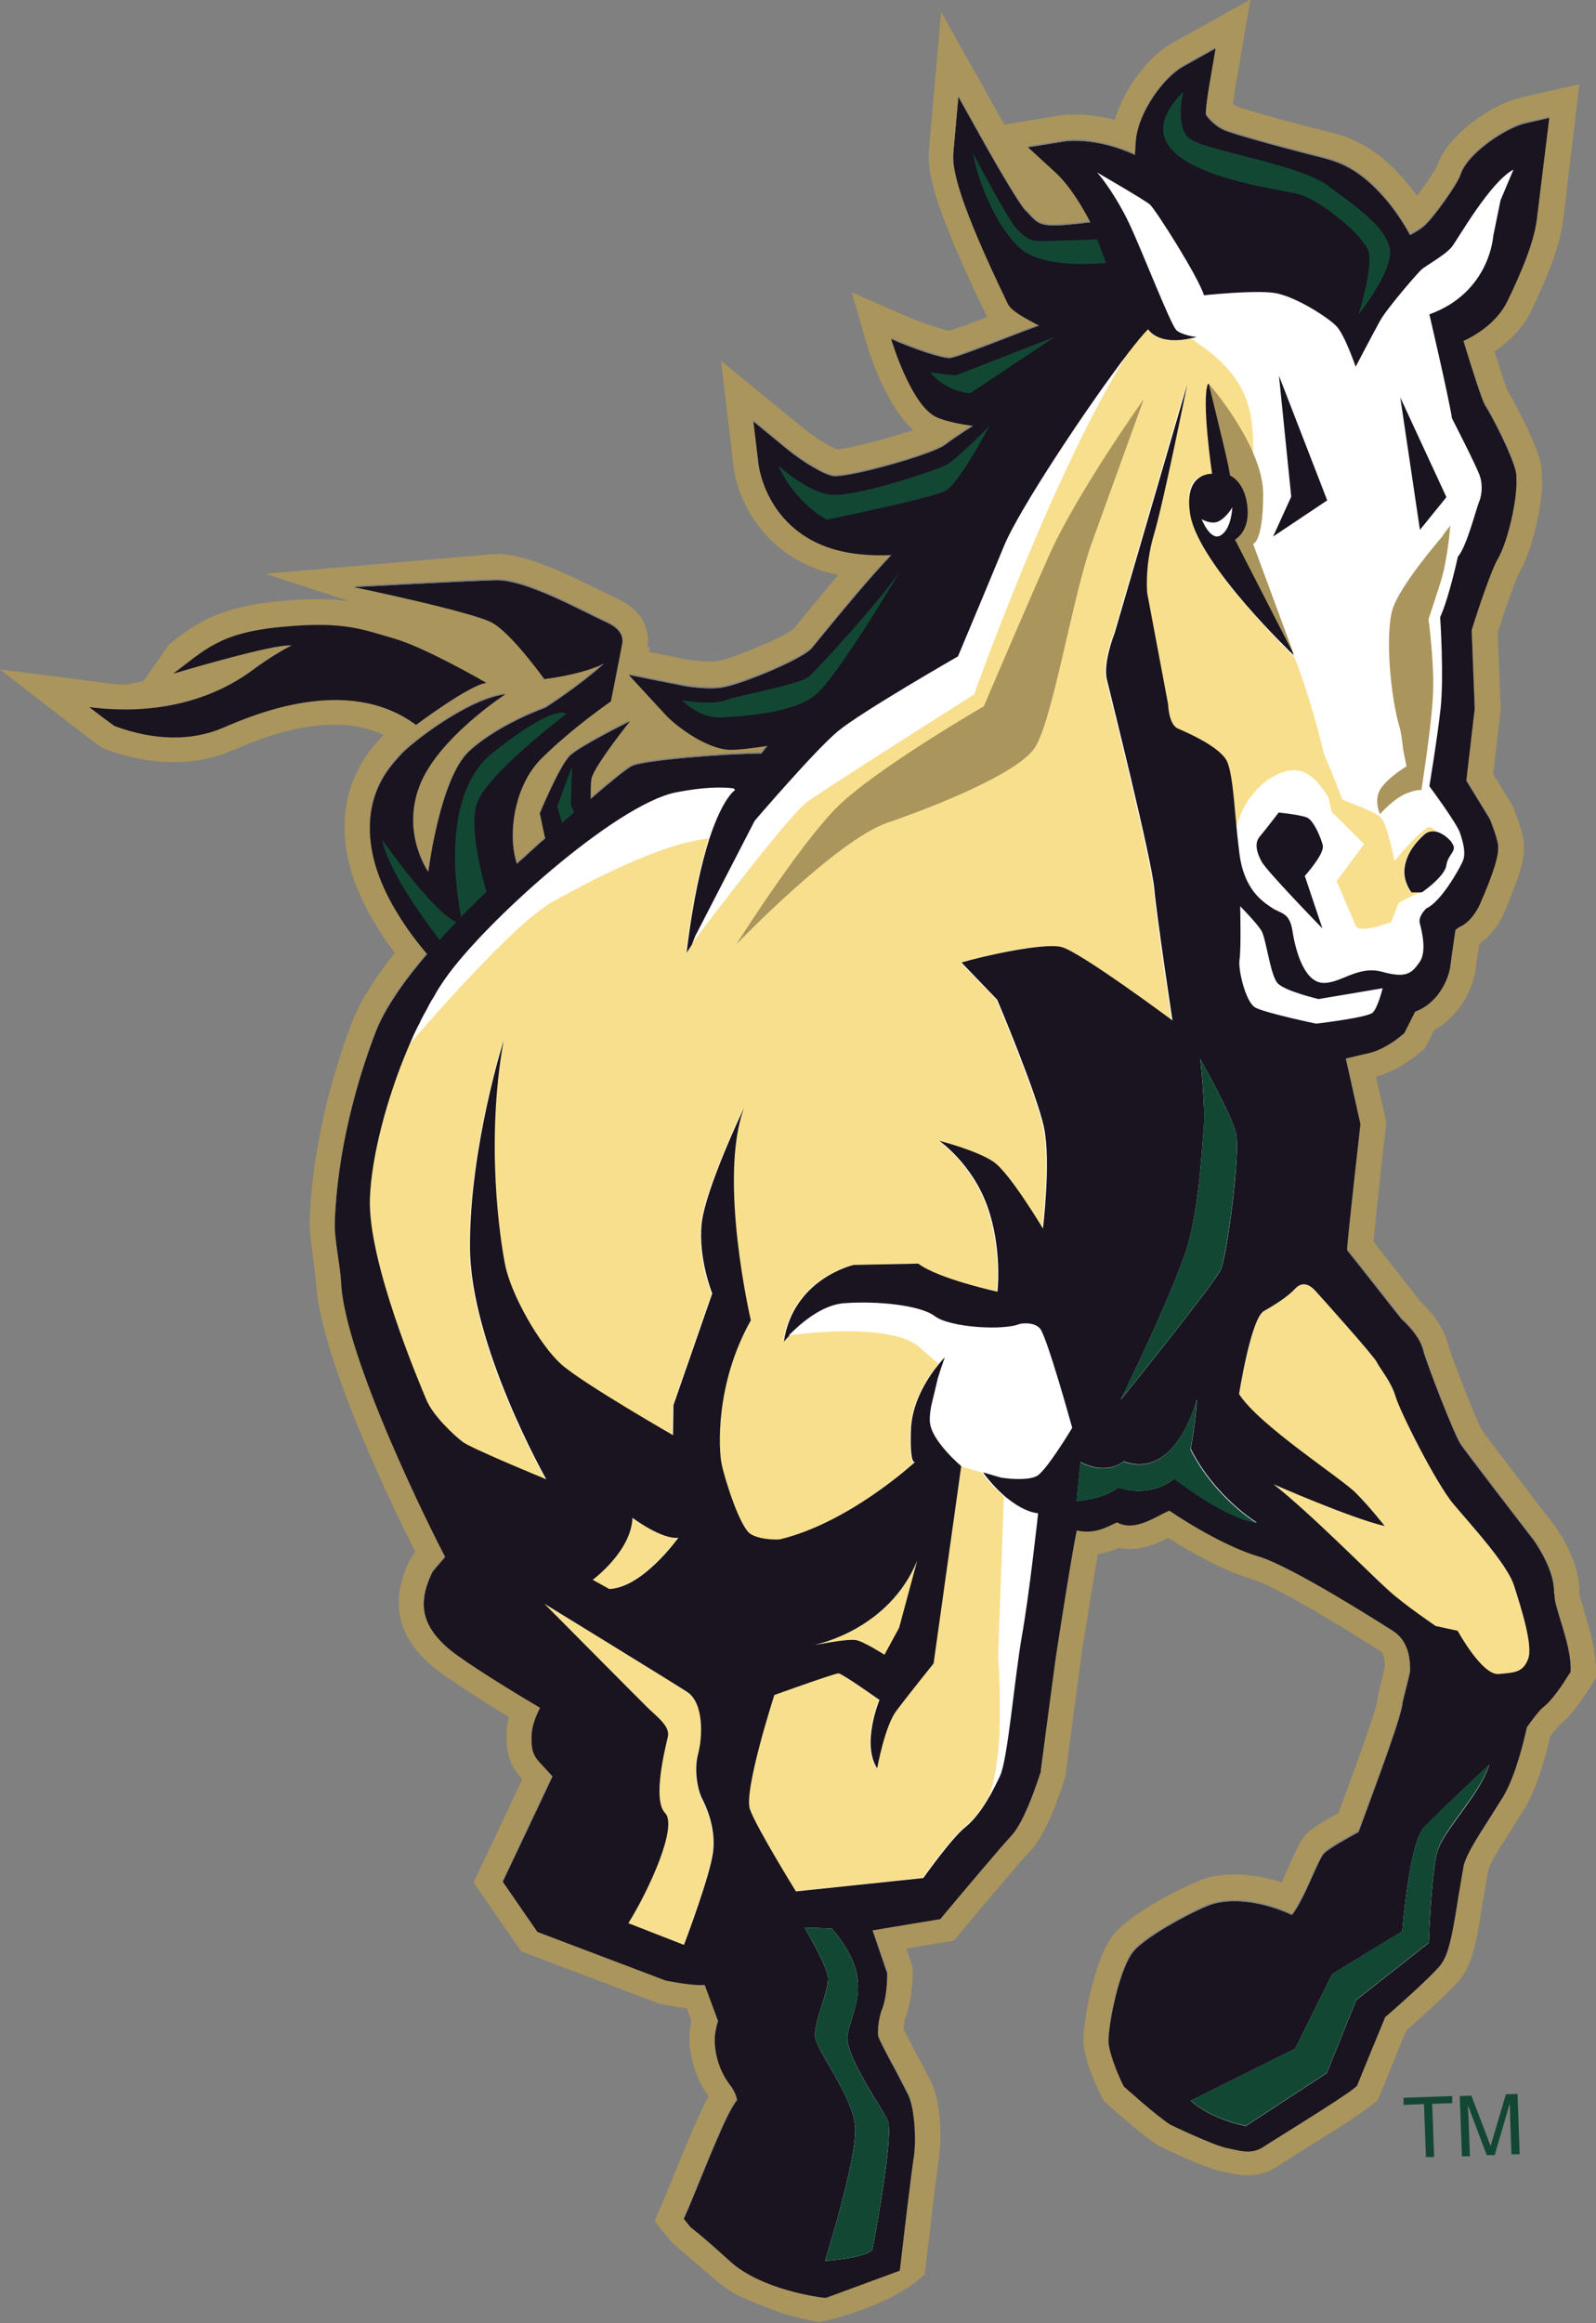 <svg width="22" height="32" viewBox="0 0 22 32" fill="none" xmlns="http://www.w3.org/2000/svg">
<rect x="0" y="0" width="22" height="32" fill="#808080" stroke="none"/>
<path d="M19.344 28.895L20.018 28.871V28.969L19.742 28.978L19.769 29.711H19.656L19.629 28.981L19.347 28.993V28.895H19.344Z" fill="#124734"/>
<path d="M20.835 29.676L20.817 29.184C20.817 29.157 20.817 29.053 20.811 28.975L20.603 29.685H20.494L20.235 28.999C20.235 29.077 20.244 29.181 20.244 29.208L20.262 29.7H20.152L20.122 28.871L20.282 28.865L20.547 29.559L20.758 28.847L20.918 28.841L20.948 29.673H20.838L20.835 29.676Z" fill="#124734"/>
<path d="M21.421 21.943C21.432 21.645 21.195 21.294 21.147 21.225C20.892 20.894 20.232 20.033 20.137 19.899C20.048 19.771 19.658 18.764 19.62 18.606C19.572 18.412 19.397 18.242 19.323 18.174C19.305 18.156 18.669 17.342 18.568 17.22C18.574 17.056 18.752 15.483 18.752 15.483C18.752 15.483 18.616 14.872 18.55 14.58C18.699 14.544 18.853 14.509 18.853 14.509C19.07 14.464 19.278 14.297 19.32 14.261L19.355 14.232C19.355 14.232 19.456 14.035 19.507 13.934C19.813 13.823 19.956 13.513 19.988 13.329C19.988 13.32 20.036 12.98 20.063 12.807C20.086 12.789 20.11 12.771 20.125 12.765C20.273 12.697 20.363 12.533 20.395 12.464C20.609 11.976 20.648 11.788 20.651 11.702C20.651 11.675 20.651 11.657 20.651 11.642C20.63 11.517 20.556 11.332 20.541 11.293L20.532 11.275C20.532 11.275 20.279 10.864 20.211 10.754C20.229 10.611 20.327 9.762 20.327 9.762C20.327 9.762 20.288 8.758 20.285 8.68C20.384 8.361 20.562 7.843 20.642 7.706C20.773 7.485 20.895 6.976 20.903 6.666C20.903 6.597 20.903 6.538 20.895 6.496C20.847 6.284 20.58 5.751 20.473 5.587C20.428 5.51 20.294 5.098 20.172 4.696C20.386 4.598 20.645 4.419 20.776 4.154C20.963 3.766 21.159 3.32 21.192 2.959L21.355 1.624L21.016 1.701C20.74 1.77 20.214 2.125 20.131 2.411C20.092 2.53 19.756 3.01 19.62 3.123C19.572 3.162 19.504 3.203 19.436 3.239C19.311 2.995 19.124 2.774 19.121 2.768C18.835 2.434 18.589 2.268 18.268 2.184C17.54 1.999 16.99 1.845 16.868 1.791C16.741 1.731 16.654 1.63 16.622 1.582C16.622 1.573 16.622 1.57 16.622 1.558C16.622 1.475 16.645 1.314 16.669 1.168L16.755 0.667L16.313 0.915C16.045 1.061 15.701 1.532 15.659 1.916C15.65 1.991 15.647 2.062 15.644 2.134C15.1 1.886 14.69 1.943 14.669 1.949L14.17 2.029L14.545 2.372C14.738 2.548 14.916 2.84 15.029 3.063C14.797 3.09 14.548 3.117 14.447 3.102C14.31 3.087 14.274 3.048 14.161 2.926L14.129 2.893C14.054 2.813 13.799 2.384 13.594 2.02L13.211 1.335L13.139 2.122C13.139 2.122 13.139 2.139 13.139 2.148C13.133 2.345 13.216 2.78 13.858 4.115L13.882 4.166C13.912 4.225 13.941 4.291 14.322 4.485C14.164 4.541 13.983 4.61 13.772 4.693C13.52 4.789 13.178 4.923 13.095 4.932C12.982 4.938 12.584 4.803 12.284 4.669C12.284 4.669 12.56 5.602 12.919 5.751C13.038 5.802 13.22 5.84 13.41 5.867C13.234 5.977 13.089 6.079 13.023 6.129C12.854 6.258 11.755 6.567 11.499 6.559C11.377 6.553 11.062 6.362 10.851 6.189L10.385 5.805L10.456 6.407C10.462 6.436 10.563 7.229 11.392 7.533C11.68 7.637 11.998 7.658 12.287 7.646C11.998 7.947 11.68 8.329 11.362 8.716L11.187 8.93C11.053 9.082 10.245 9.416 9.972 9.467C9.791 9.503 9.499 9.464 9.401 9.443L8.667 9.297L9.175 9.848C9.288 9.973 9.713 10.313 10.058 10.328C10.162 10.331 10.364 10.307 10.578 10.274C10.548 10.313 10.518 10.346 10.495 10.379C10.055 10.379 8.893 10.468 8.715 10.549C8.644 10.581 8.412 10.772 8.141 11.004C8.141 11.004 8.138 11.004 8.135 11.007C8.135 11.004 8.138 11.004 8.141 11.004C8.141 10.891 8.141 10.784 8.153 10.724C8.186 10.557 8.682 9.935 8.682 9.935C8.682 9.935 8.002 10.271 7.856 10.408C7.714 10.543 7.44 11.201 7.44 11.201L7.485 11.413L7.514 11.55C7.514 11.55 7.485 11.576 7.458 11.597C7.369 11.678 7.286 11.752 7.214 11.818C7.152 11.871 7.125 11.898 7.125 11.898C7.11 11.86 7.101 11.821 7.093 11.776C7.012 11.38 7.116 10.793 7.464 10.447C7.898 10.018 8.421 9.661 8.421 9.661C8.421 9.661 8.584 8.835 8.578 8.847C8.587 8.755 8.54 8.656 8.367 8.576C8.037 8.427 7.247 7.98 6.828 7.992C6.412 8.004 4.879 8.087 4.879 8.087C4.879 8.087 6.507 8.427 6.781 8.576C7.054 8.725 7.503 9.354 7.503 9.354C7.874 9.306 8.153 9.225 8.323 9.142C7.999 9.44 7.517 9.747 7.517 9.747C7.517 9.747 6.867 9.976 6.463 10.352C6.061 10.727 5.904 12.009 5.904 12.009C5.904 12.009 5.533 11.49 5.779 10.832C6.026 10.173 6.968 9.562 6.968 9.562C6.433 9.628 5.631 10.265 5.518 10.402C5.402 10.537 4.968 10.945 5.134 11.758C5.25 12.33 5.654 12.87 5.886 13.141C5.58 13.498 5.304 13.886 5.173 14.226C4.917 14.89 4.647 15.861 4.614 16.833C4.606 17.056 4.692 17.45 4.701 17.652C4.745 18.698 5.978 21.151 6.136 21.443C6.13 21.463 5.975 21.621 5.955 21.666C5.895 21.788 5.848 21.922 5.842 22.065C5.833 22.271 5.919 22.488 6.198 22.721C6.445 22.921 7.104 23.323 7.443 23.523C7.384 23.639 7.33 23.779 7.327 23.898C7.318 24.095 7.348 24.184 7.452 24.291L7.467 24.306C7.467 24.306 7.541 24.387 7.615 24.467C7.503 24.711 6.929 25.918 6.929 25.918L7.407 26.61L9.175 27.28C9.175 27.28 9.559 27.358 9.713 27.34C9.779 27.518 9.862 27.739 9.898 27.837C9.874 27.915 9.856 27.992 9.853 28.07C9.844 28.32 9.939 28.561 10.064 28.719C10.129 28.803 10.159 28.895 10.159 28.931C10.013 29.092 9.71 29.89 9.484 30.427L9.425 30.561L9.517 30.677C9.517 30.677 9.672 30.79 10.061 31.145C10.495 31.541 11.291 31.64 11.324 31.645L11.383 31.651L12.402 31.276L12.42 31.127C12.459 30.784 12.572 29.86 12.592 29.729C12.601 29.682 12.607 29.616 12.61 29.545C12.616 29.33 12.598 29.032 12.518 28.856L12.358 28.543C12.278 28.395 12.126 28.117 12.105 28.049C12.102 28.031 12.099 28.001 12.102 27.968C12.102 27.873 12.132 27.739 12.153 27.688C12.212 27.557 12.227 27.322 12.23 27.226V27.182C12.23 27.182 12.111 26.833 12.028 26.589C12.346 26.535 12.961 26.434 12.961 26.434L13.017 26.365C13.285 26.046 13.823 25.409 13.941 25.284C14.117 25.096 14.286 24.583 14.337 24.431L14.346 24.41V24.39C14.426 23.788 14.554 22.798 14.572 22.706C14.572 22.706 14.759 21.487 14.842 21.079C15.1 21.142 15.282 21.017 15.398 20.969C15.653 21.109 15.959 20.867 16.119 20.808C16.408 21.005 16.937 21.317 17.344 21.437C17.795 21.568 19.046 22.366 19.204 22.465C19.433 22.614 19.439 22.882 19.436 23.025C19.436 23.046 19.335 23.445 19.335 23.445C19.326 23.621 19.026 24.425 18.725 25.236C18.613 25.299 18.345 25.442 18.256 25.525C18.17 25.602 17.983 26.163 17.807 26.377C17.204 26.1 16.794 26.204 16.732 26.222C16.559 26.264 15.802 26.657 15.62 26.884C15.442 27.101 15.29 27.787 15.279 28.105C15.279 28.248 15.392 28.543 15.49 28.737C15.49 28.737 15.921 29.128 16.131 29.265C16.131 29.265 16.744 29.56 16.922 29.589L17.02 29.61C17.136 29.637 17.278 29.667 17.43 29.562C17.519 29.5 18.467 28.922 18.657 28.77L18.705 28.731C18.705 28.731 19.052 27.879 19.094 27.784C19.263 27.638 19.73 27.223 19.855 27.068C19.973 26.922 20.027 26.607 20.104 26.109L20.175 25.695C20.217 25.531 20.384 25.278 20.529 25.051L20.725 24.738C20.895 24.449 21.01 23.957 21.046 23.791C21.132 23.669 21.23 23.546 21.266 23.52C21.4 23.421 21.563 23.165 21.611 23.087L21.649 23.028V22.953C21.64 22.602 21.421 22.137 21.426 21.961L21.421 21.943Z" fill="white"/>
<path d="M21.994 22.924C21.985 22.679 21.905 22.414 21.84 22.203C21.813 22.113 21.777 21.988 21.771 21.946C21.771 21.946 21.771 21.949 21.771 21.952V21.94V21.943C21.783 21.562 21.54 21.172 21.436 21.023L21.43 21.014L21.424 21.008C20.865 20.281 20.497 19.795 20.428 19.7C20.348 19.562 19.997 18.666 19.959 18.514C19.899 18.269 19.73 18.07 19.587 17.936C19.57 17.918 19.462 17.775 19.462 17.775C19.462 17.775 19.061 17.271 18.934 17.101C18.957 16.824 19.032 16.139 19.103 15.516L19.109 15.456C19.109 15.456 19.029 15.096 18.966 14.828C19.225 14.765 19.454 14.595 19.543 14.524L19.638 14.443C19.638 14.443 19.724 14.276 19.768 14.19C20.104 14.005 20.286 13.653 20.336 13.385C20.336 13.376 20.369 13.159 20.392 13.001C20.565 12.882 20.672 12.709 20.719 12.602C20.969 12.033 21.005 11.83 21.008 11.705L21.002 11.574C20.975 11.422 20.904 11.231 20.871 11.153L20.853 11.106C20.853 11.106 20.663 10.796 20.583 10.662C20.604 10.477 20.687 9.765 20.687 9.765C20.687 9.765 20.648 8.829 20.645 8.716C20.779 8.293 20.907 7.941 20.951 7.87C21.117 7.584 21.248 7.006 21.26 6.663L21.245 6.407C21.189 6.138 20.907 5.587 20.791 5.399C20.767 5.355 20.699 5.158 20.601 4.839C20.782 4.717 20.981 4.544 21.103 4.288C21.302 3.874 21.513 3.394 21.554 2.977C21.554 2.983 21.712 1.651 21.712 1.651L21.771 1.159L20.951 1.347C20.58 1.433 19.935 1.859 19.807 2.298C19.81 2.292 19.816 2.277 19.816 2.277C19.786 2.345 19.644 2.551 19.534 2.697C19.457 2.593 19.4 2.524 19.4 2.524C19.07 2.137 18.761 1.928 18.366 1.83C17.513 1.615 17.097 1.49 17.026 1.454C17.014 1.454 17.005 1.442 16.996 1.436C17.005 1.371 17.014 1.293 17.026 1.216L17.237 -0.006L16.601 0.346L16.158 0.593C15.849 0.763 15.499 1.201 15.368 1.651C14.961 1.547 14.67 1.582 14.628 1.588C14.628 1.588 13.98 1.693 13.844 1.716C13.734 1.523 12.973 0.164 12.973 0.164L12.804 2.074L12.801 2.122C12.792 2.381 12.872 2.837 13.552 4.252L13.576 4.3C13.585 4.324 13.603 4.342 13.615 4.363C13.457 4.425 13.184 4.529 13.08 4.556C12.985 4.538 12.706 4.449 12.429 4.327L11.74 4.026L11.951 4.747C12.016 4.964 12.233 5.605 12.59 5.921C12.251 6.037 11.698 6.183 11.535 6.189C11.461 6.165 11.256 6.046 11.077 5.9L9.939 4.97L10.112 6.43C10.156 6.815 10.45 7.542 11.273 7.843C11.363 7.876 11.458 7.897 11.556 7.917C11.389 8.114 11.232 8.308 11.092 8.475C11.092 8.475 10.964 8.63 10.932 8.668C10.804 8.773 10.132 9.059 9.907 9.103C9.806 9.124 9.583 9.103 9.467 9.083C9.467 9.083 9.161 9.023 8.944 8.981C8.944 8.972 8.962 8.919 8.962 8.919L8.923 8.91C8.932 8.847 8.935 8.79 8.923 8.728C8.899 8.582 8.81 8.385 8.513 8.248L8.29 8.141C7.737 7.867 7.212 7.619 6.819 7.631L3.658 7.903L4.817 8.281C4.579 8.248 4.282 8.239 3.851 8.281C2.995 8.361 2.686 8.6 2.327 8.877C2.327 8.877 1.973 9.398 1.973 9.383C1.676 9.449 1.7 9.44 1.272 9.383L-0.003 9.22L1.016 10.006C1.388 10.295 1.405 10.301 1.462 10.322C2.071 10.549 2.686 10.557 3.191 10.34L3.209 10.334C3.589 10.17 4.537 9.771 5.289 10.123C5.274 10.134 5.262 10.149 5.253 10.158L5.23 10.185C5.105 10.325 4.772 10.692 4.751 11.32C4.745 11.469 4.757 11.633 4.793 11.809C4.897 12.322 5.197 12.798 5.441 13.126C5.158 13.484 4.956 13.806 4.852 14.083C4.65 14.607 4.309 15.659 4.27 16.803C4.264 16.964 4.294 17.164 4.32 17.36L4.356 17.652C4.401 18.666 5.393 20.719 5.726 21.377C5.69 21.422 5.663 21.458 5.643 21.499C5.583 21.625 5.506 21.812 5.497 22.033C5.482 22.381 5.649 22.7 5.984 22.971C6.198 23.141 6.656 23.43 7.018 23.654C6.998 23.728 6.983 23.8 6.983 23.865C6.974 24.104 7.007 24.306 7.2 24.506C7.054 24.819 6.528 25.93 6.528 25.93L7.185 26.878L9.081 27.596L9.107 27.602C9.185 27.617 9.324 27.647 9.467 27.659C9.499 27.745 9.511 27.775 9.532 27.834C9.517 27.9 9.505 27.968 9.505 28.031C9.494 28.323 9.595 28.636 9.767 28.874C9.663 29.065 9.532 29.366 9.342 29.831L9.164 30.263L9.024 30.594L9.25 30.874L9.342 30.957L9.835 31.38C9.933 31.47 10.046 31.547 10.162 31.613C10.162 31.613 10.64 31.824 10.86 31.887C11.08 31.949 11.3 31.985 11.3 31.985C11.3 31.985 12.272 31.786 12.747 31.324L12.768 31.142C12.839 30.543 12.922 29.858 12.94 29.753L12.961 29.527C12.967 29.366 12.967 28.964 12.839 28.684L12.833 28.672L12.667 28.353C12.617 28.261 12.492 28.028 12.453 27.942C12.459 27.888 12.471 27.814 12.477 27.793V27.802C12.548 27.632 12.575 27.384 12.581 27.212V27.101C12.581 27.101 12.524 26.928 12.495 26.839C12.753 26.794 13.148 26.732 13.148 26.732L13.288 26.562C13.597 26.192 14.093 25.605 14.2 25.498C14.414 25.272 14.586 24.78 14.673 24.509L14.688 24.461L14.693 24.411C14.789 23.675 14.901 22.834 14.916 22.748V22.733C14.916 22.733 15.044 21.916 15.133 21.407C15.249 21.392 15.347 21.353 15.421 21.32C15.686 21.377 15.935 21.27 16.102 21.183C16.441 21.398 16.886 21.642 17.252 21.75C17.495 21.818 18.167 22.194 19.008 22.73L19.023 22.739C19.055 22.76 19.091 22.81 19.088 22.968C19.079 23.007 18.99 23.374 18.99 23.374V23.415V23.406C18.969 23.567 18.675 24.366 18.449 24.974C18.262 25.075 18.113 25.165 18.021 25.248C17.935 25.328 17.885 25.445 17.781 25.674C17.748 25.748 17.706 25.841 17.668 25.927C17.195 25.775 16.842 25.814 16.652 25.862C16.447 25.912 15.609 26.33 15.353 26.642C15.101 26.955 14.946 27.739 14.934 28.076C14.925 28.332 15.104 28.719 15.181 28.874L15.21 28.931L15.258 28.976C15.303 29.017 15.713 29.387 15.941 29.536L15.959 29.551L15.98 29.56C16.179 29.655 16.66 29.881 16.866 29.914C16.854 29.914 16.952 29.932 16.952 29.932C17.088 29.959 17.353 30.018 17.629 29.825L17.876 29.67C18.322 29.39 18.735 29.134 18.874 29.02L18.993 28.925C18.993 28.925 19.329 28.097 19.385 27.968C19.632 27.751 19.997 27.42 20.125 27.265C20.303 27.045 20.366 26.693 20.449 26.139C20.449 26.145 20.503 25.835 20.517 25.752C20.547 25.644 20.719 25.379 20.823 25.218C20.823 25.212 21.023 24.899 21.023 24.899C21.198 24.598 21.317 24.154 21.37 23.913C21.43 23.835 21.48 23.776 21.495 23.764C21.649 23.639 21.807 23.418 21.911 23.251L22.006 23.099V22.921L21.994 22.924ZM20.283 13.078H20.277C20.277 13.078 20.28 13.075 20.283 13.075V13.078ZM20.782 5.408C20.782 5.408 20.773 5.394 20.773 5.391L20.782 5.408ZM3.058 10.027C2.633 10.206 2.116 10.197 1.584 10C1.563 9.994 1.23 9.738 1.23 9.738C2.448 9.893 3.188 9.443 3.474 9.232C3.759 9.017 4.014 8.889 4.014 8.889C3.792 8.853 2.386 9.276 2.386 9.276C2.817 8.957 3.022 8.713 3.887 8.633C4.754 8.552 4.998 8.671 5.441 8.796C5.88 8.928 6.697 9.401 6.697 9.401C6.475 9.422 5.729 9.979 5.729 9.979C4.781 9.276 3.48 9.842 3.055 10.024L3.058 10.027ZM21.608 23.07C21.56 23.147 21.397 23.4 21.263 23.502C21.227 23.529 21.129 23.651 21.043 23.773C21.008 23.94 20.889 24.431 20.722 24.721L20.526 25.033C20.381 25.26 20.214 25.513 20.173 25.677L20.101 26.091C20.027 26.589 19.971 26.905 19.852 27.051C19.727 27.206 19.26 27.617 19.091 27.766C19.052 27.861 18.702 28.713 18.702 28.713L18.654 28.752C18.464 28.907 17.516 29.482 17.427 29.545C17.276 29.649 17.133 29.619 17.017 29.592L16.919 29.572C16.744 29.542 16.129 29.247 16.129 29.247C15.918 29.11 15.487 28.719 15.487 28.719C15.392 28.526 15.273 28.234 15.276 28.088C15.288 27.772 15.439 27.086 15.617 26.866C15.799 26.64 16.556 26.249 16.729 26.204C16.794 26.186 17.204 26.082 17.805 26.359C17.98 26.145 18.167 25.588 18.253 25.507C18.342 25.424 18.607 25.284 18.723 25.218C19.023 24.408 19.323 23.603 19.332 23.427C19.332 23.427 19.43 23.028 19.433 23.007C19.436 22.864 19.433 22.593 19.201 22.447C19.044 22.346 17.793 21.55 17.341 21.419C16.934 21.303 16.402 20.987 16.117 20.79C15.956 20.853 15.65 21.091 15.395 20.951C15.282 20.999 15.098 21.124 14.839 21.061C14.756 21.466 14.569 22.688 14.569 22.688C14.551 22.781 14.423 23.767 14.346 24.372V24.393L14.337 24.413C14.289 24.569 14.12 25.078 13.942 25.266C13.826 25.388 13.285 26.026 13.018 26.347L12.961 26.416C12.961 26.416 12.346 26.517 12.028 26.571C12.111 26.815 12.233 27.164 12.233 27.164V27.209C12.227 27.304 12.215 27.539 12.153 27.671C12.132 27.721 12.105 27.855 12.102 27.951C12.102 27.983 12.102 28.013 12.105 28.031C12.126 28.1 12.275 28.377 12.358 28.526L12.518 28.838C12.599 29.011 12.619 29.309 12.611 29.527C12.611 29.598 12.602 29.664 12.593 29.712C12.572 29.846 12.459 30.767 12.42 31.109L12.402 31.258L11.383 31.634L11.324 31.628C11.291 31.625 10.498 31.526 10.061 31.127C9.672 30.772 9.529 30.671 9.517 30.659L9.425 30.543L9.485 30.409C9.71 29.872 10.014 29.074 10.159 28.913C10.159 28.877 10.129 28.785 10.064 28.701C9.939 28.544 9.844 28.302 9.853 28.052C9.856 27.974 9.874 27.897 9.898 27.819C9.862 27.721 9.779 27.504 9.713 27.322C9.559 27.343 9.176 27.262 9.176 27.262L7.408 26.592L6.929 25.901C6.929 25.901 7.503 24.691 7.616 24.449C7.544 24.372 7.467 24.288 7.467 24.288L7.452 24.273C7.348 24.166 7.319 24.077 7.327 23.88C7.327 23.764 7.387 23.624 7.443 23.505C7.105 23.302 6.448 22.903 6.198 22.703C5.919 22.474 5.833 22.253 5.842 22.048C5.845 21.907 5.895 21.773 5.955 21.648C5.975 21.601 6.13 21.446 6.136 21.425C5.978 21.13 4.745 18.68 4.701 17.634C4.692 17.429 4.606 17.039 4.615 16.815C4.65 15.847 4.921 14.872 5.173 14.208C5.301 13.868 5.58 13.484 5.886 13.123C5.655 12.852 5.25 12.313 5.135 11.741C4.968 10.924 5.399 10.519 5.518 10.385C5.634 10.251 6.436 9.61 6.968 9.544C6.968 9.544 6.026 10.152 5.779 10.814C5.533 11.475 5.904 11.991 5.904 11.991C5.904 11.991 6.062 10.713 6.463 10.334C6.867 9.959 7.518 9.729 7.518 9.729C7.518 9.729 7.999 9.422 8.323 9.124C8.153 9.208 7.874 9.288 7.503 9.336C7.503 9.336 7.054 8.704 6.781 8.558C6.507 8.409 4.879 8.069 4.879 8.069C4.879 8.069 6.412 7.986 6.828 7.974C7.247 7.959 8.038 8.409 8.367 8.558C8.54 8.639 8.59 8.737 8.578 8.829C8.584 8.814 8.421 9.643 8.421 9.643C8.421 9.643 7.898 9.997 7.464 10.429C7.116 10.775 7.012 11.362 7.093 11.758C7.102 11.803 7.111 11.842 7.125 11.88C7.125 11.88 7.152 11.857 7.215 11.8C7.286 11.735 7.369 11.66 7.458 11.58C7.485 11.556 7.521 11.523 7.515 11.532L7.485 11.395L7.44 11.183C7.44 11.183 7.714 10.525 7.856 10.391C8.002 10.254 8.682 9.917 8.682 9.917C8.682 9.917 8.186 10.543 8.153 10.707C8.142 10.766 8.139 10.873 8.142 10.987C8.412 10.751 8.644 10.563 8.715 10.531C8.893 10.45 10.055 10.361 10.495 10.361C10.519 10.328 10.548 10.295 10.578 10.257C10.364 10.289 10.165 10.313 10.058 10.31C9.713 10.295 9.291 9.956 9.176 9.83L8.668 9.279L9.401 9.425C9.499 9.443 9.791 9.482 9.972 9.449C10.245 9.395 11.053 9.065 11.187 8.913L11.363 8.698C11.678 8.311 11.998 7.932 12.287 7.628C11.998 7.643 11.684 7.619 11.392 7.515C10.563 7.211 10.462 6.422 10.456 6.389L10.385 5.787L10.851 6.171C11.065 6.344 11.377 6.535 11.499 6.541C11.755 6.55 12.851 6.24 13.024 6.112C13.086 6.061 13.235 5.96 13.41 5.849C13.22 5.823 13.038 5.784 12.919 5.733C12.56 5.584 12.284 4.652 12.284 4.652C12.584 4.783 12.982 4.92 13.095 4.914C13.175 4.905 13.52 4.771 13.772 4.675C13.983 4.592 14.165 4.523 14.322 4.467C13.942 4.273 13.909 4.208 13.882 4.148L13.858 4.097C13.217 2.762 13.133 2.327 13.139 2.131C13.139 2.122 13.139 2.113 13.139 2.104L13.211 1.317L13.594 2.003C13.799 2.366 14.055 2.795 14.129 2.876L14.162 2.908C14.274 3.031 14.31 3.066 14.447 3.084C14.551 3.096 14.797 3.072 15.029 3.045C14.913 2.822 14.738 2.53 14.545 2.354L14.171 2.011L14.67 1.931C14.691 1.925 15.101 1.868 15.644 2.116C15.647 2.044 15.65 1.973 15.659 1.898C15.701 1.514 16.045 1.043 16.313 0.897L16.756 0.65L16.669 1.15C16.646 1.296 16.625 1.457 16.622 1.541C16.622 1.553 16.622 1.556 16.622 1.564C16.652 1.612 16.738 1.713 16.869 1.773C16.993 1.827 17.54 1.982 18.268 2.166C18.589 2.247 18.838 2.417 19.121 2.75C19.124 2.753 19.311 2.974 19.436 3.221C19.504 3.186 19.57 3.144 19.62 3.105C19.757 2.992 20.092 2.512 20.131 2.393C20.214 2.11 20.737 1.752 21.017 1.684L21.355 1.606L21.192 2.941C21.159 3.302 20.963 3.749 20.776 4.136C20.645 4.401 20.387 4.58 20.173 4.678C20.291 5.084 20.428 5.495 20.473 5.569C20.58 5.733 20.847 6.267 20.895 6.478C20.904 6.52 20.907 6.577 20.904 6.648C20.892 6.958 20.77 7.47 20.642 7.688C20.562 7.825 20.384 8.344 20.286 8.662C20.288 8.74 20.327 9.744 20.327 9.744C20.327 9.744 20.229 10.596 20.211 10.736C20.28 10.847 20.532 11.258 20.532 11.258L20.541 11.276C20.556 11.314 20.627 11.496 20.651 11.624C20.651 11.639 20.651 11.657 20.651 11.684C20.651 11.77 20.609 11.958 20.395 12.447C20.363 12.512 20.274 12.679 20.125 12.748C20.11 12.757 20.087 12.771 20.063 12.789C20.036 12.959 19.991 13.302 19.988 13.311C19.953 13.496 19.81 13.806 19.507 13.916C19.457 14.017 19.355 14.214 19.355 14.214L19.32 14.243C19.278 14.276 19.067 14.443 18.853 14.491C18.853 14.491 18.699 14.527 18.55 14.562C18.616 14.854 18.752 15.465 18.752 15.465C18.752 15.465 18.574 17.039 18.568 17.202C18.672 17.325 19.308 18.138 19.323 18.156C19.397 18.221 19.572 18.394 19.62 18.588C19.659 18.749 20.048 19.753 20.137 19.881C20.232 20.015 20.892 20.88 21.147 21.207C21.195 21.276 21.43 21.63 21.421 21.925C21.415 22.101 21.637 22.566 21.643 22.918V22.992L21.605 23.052L21.608 23.07Z" fill="#AA955D"/>
<path d="M8.142 10.996C8.142 10.996 8.139 10.996 8.136 10.999C8.136 10.996 8.139 10.996 8.142 10.996Z" fill="#19141F"/>
<path d="M17.614 13.543C17.513 13.43 17.46 12.926 17.389 12.816C17.32 12.706 17.098 12.482 17.098 12.482C17.098 12.482 17.112 13.075 17.088 13.218C17.068 13.361 17.175 13.793 17.299 13.874C17.418 13.948 18.146 14.1 18.146 14.1C18.146 14.1 18.851 14.017 18.925 13.948C18.996 13.88 19.061 13.612 19.061 13.612L18.179 13.761C18.179 13.761 17.718 13.656 17.614 13.543Z" fill="white"/>
<path d="M11.826 18.338C11.386 18.326 10.947 18.382 10.872 18.394C10.822 18.445 10.792 18.481 10.792 18.481C10.923 17.608 11.755 17.423 11.755 17.423L12.646 17.405C12.919 17.613 13.737 17.792 13.737 17.792C13.737 17.792 13.808 17.199 13.597 16.612C13.386 16.025 12.934 15.712 12.934 15.712C12.934 15.712 13.46 15.847 13.686 16.004C13.909 16.159 14.364 16.922 14.364 16.922C14.364 16.922 14.479 15.998 14.378 15.531C14.28 15.063 13.734 13.77 13.734 13.77L13.24 13.257C13.537 13.168 14.373 12.983 14.616 13.043C14.863 13.099 16.149 14.056 16.149 14.056C16.149 14.056 15.935 12.643 15.9 12.247C15.864 11.848 15.303 9.595 15.246 9.359C15.19 9.124 15.353 8.719 15.353 8.719L16.351 5.298C16.351 5.298 16.027 6.922 15.894 7.363C15.763 7.807 15.802 8.171 15.802 8.171L16.09 9.702C16.09 9.702 16.096 9.982 16.227 10.036C16.357 10.092 16.812 10.289 16.904 10.492C16.963 10.632 16.993 10.924 17.02 11.258C17.035 11.415 17.038 11.415 17.035 11.415C17.041 11.398 17.044 11.377 17.05 11.359C17.059 11.329 17.07 11.302 17.082 11.273C17.091 11.252 17.097 11.231 17.106 11.21C17.121 11.171 17.145 11.132 17.163 11.094C17.177 11.073 17.186 11.052 17.201 11.031C17.225 10.992 17.258 10.954 17.287 10.918C17.302 10.9 17.314 10.882 17.332 10.864C17.383 10.814 17.439 10.766 17.504 10.724C17.959 10.432 18.164 10.763 18.312 10.98L18.354 11.18L18.803 11.627L18.425 12.137C18.425 12.137 18.642 12.646 18.69 12.756C18.74 12.864 19.174 12.703 19.174 12.703C19.174 12.703 19.254 12.509 19.272 12.455C19.29 12.414 19.486 12.33 19.581 12.292H19.451C19.451 12.292 19.332 12.143 19.355 11.955C19.379 11.77 19.492 11.618 19.623 11.496C19.685 11.439 19.754 11.439 19.819 11.46C19.783 11.433 19.748 11.412 19.724 11.395C19.653 11.338 19.222 11.86 19.222 11.86C19.222 11.86 19.133 11.392 19.047 11.278C18.96 11.168 18.604 11.067 18.503 11.01C18.503 11.01 18.381 10.688 18.25 10.382C18.149 9.973 18.009 9.461 17.84 9.05C17.822 9.035 16.58 7.816 16.426 7.169C16.268 6.517 16.61 6.55 16.72 6.535C16.72 6.535 16.553 5.614 16.657 5.256C16.657 5.256 16.717 5.56 16.794 5.894C16.747 5.65 16.687 5.307 16.687 5.307C16.687 5.307 17.062 5.808 17.273 6.287C17.273 6.234 17.273 6.183 17.273 6.129C17.273 6.103 17.273 6.082 17.273 6.061C17.273 5.995 17.267 5.933 17.261 5.87C17.228 5.545 17.118 5.229 16.75 4.911C16.747 4.908 16.741 4.905 16.741 4.902C16.729 4.896 16.72 4.887 16.711 4.878C16.622 4.806 16.524 4.732 16.408 4.66C15.944 4.762 15.819 4.535 15.819 4.535C15.757 4.595 15.665 4.708 15.552 4.854C14.5 6.532 13.428 9.565 13.428 9.565C13.428 9.565 11.392 10.852 11.125 11.046C10.89 11.216 9.826 12.613 9.577 12.944C9.544 12.989 9.526 13.016 9.526 13.016L9.455 13.123C9.544 12.384 9.663 11.883 9.77 11.55C9.098 11.618 8.115 12.146 7.613 12.423C7.58 12.441 7.547 12.461 7.512 12.488C7.497 12.5 7.479 12.512 7.464 12.524C7.443 12.539 7.419 12.554 7.399 12.572C7.378 12.589 7.357 12.607 7.336 12.622C7.316 12.64 7.295 12.655 7.274 12.673C7.25 12.694 7.226 12.715 7.2 12.739C7.182 12.756 7.161 12.774 7.14 12.792C7.113 12.816 7.087 12.84 7.06 12.87C7.042 12.887 7.021 12.902 7.003 12.92C6.974 12.95 6.944 12.98 6.914 13.01C6.897 13.025 6.882 13.043 6.864 13.057C6.831 13.09 6.798 13.12 6.766 13.156C6.751 13.171 6.736 13.185 6.724 13.2C6.689 13.236 6.653 13.272 6.62 13.308C6.608 13.32 6.596 13.332 6.585 13.343C6.546 13.382 6.51 13.421 6.472 13.463C6.466 13.472 6.457 13.477 6.448 13.486C6.406 13.528 6.368 13.573 6.326 13.615C6.326 13.615 6.323 13.62 6.32 13.623C6.053 13.91 5.821 14.178 5.69 14.33C5.69 14.333 5.684 14.336 5.681 14.339C5.663 14.357 5.649 14.377 5.634 14.392C5.628 14.41 5.619 14.428 5.613 14.443C5.319 15.14 5.111 15.93 5.09 16.508C5.057 17.384 5.779 19.065 5.868 19.285C5.958 19.503 6.255 19.777 6.368 19.863C6.478 19.95 7.521 20.379 7.521 20.379C7.521 20.379 6.466 18.525 6.469 17.169C6.469 15.811 6.932 14.339 6.932 14.339C6.686 15.739 6.882 17.059 6.953 17.42C7.039 17.843 7.434 18.531 7.723 18.791C8.008 19.05 9.268 19.771 9.268 19.771L9.274 19.357L9.808 17.819C9.808 17.819 9.612 17.333 9.663 16.857C9.713 16.377 10.248 15.257 10.248 15.257C9.883 16.234 10.34 18.189 10.34 18.189C9.847 19.065 9.898 19.976 9.939 20.176C9.981 20.376 10.192 21.043 10.337 21.133C10.483 21.222 10.736 21.207 10.736 21.207C11.678 20.984 12.566 20.176 12.607 20.137C12.593 20.149 12.53 20.164 12.548 19.69C12.563 19.288 12.81 18.936 12.94 18.782C12.896 18.752 12.821 18.689 12.685 18.564C12.512 18.406 12.171 18.352 11.826 18.34V18.338Z" fill="#F8DF8D"/>
<path d="M12.86 22.909C12.86 22.909 12.498 23.359 12.343 23.567C12.185 23.776 12.082 24.354 12.082 24.354C11.862 24.015 12.114 23.413 12.114 23.413C12.114 23.413 11.6 23.043 11.55 23.046C11.499 23.043 10.664 23.344 10.664 23.344C10.664 23.344 10.236 24.667 10.328 24.92C10.418 25.171 10.961 26.05 10.961 26.05L12.717 25.865C12.717 25.865 13.118 25.299 13.306 25.159C13.422 25.066 13.537 24.905 13.63 24.741C13.633 24.736 13.636 24.73 13.642 24.724C13.65 24.694 13.662 24.661 13.668 24.628C13.677 24.602 13.686 24.572 13.692 24.539C13.695 24.524 13.701 24.506 13.704 24.488C13.71 24.461 13.716 24.432 13.722 24.402C13.725 24.381 13.728 24.36 13.731 24.342C13.737 24.315 13.74 24.286 13.742 24.256C13.745 24.229 13.748 24.208 13.751 24.184C13.754 24.157 13.757 24.134 13.76 24.107C13.763 24.08 13.763 24.053 13.769 24.026C13.769 24.003 13.772 23.979 13.772 23.955C13.775 23.925 13.778 23.892 13.778 23.863C13.778 23.842 13.778 23.821 13.778 23.803C13.781 23.77 13.781 23.737 13.781 23.705C13.781 23.69 13.781 23.672 13.781 23.654C13.781 23.618 13.781 23.582 13.781 23.547C13.781 23.535 13.781 23.523 13.781 23.508C13.781 23.469 13.781 23.433 13.781 23.395C13.781 23.386 13.781 23.38 13.781 23.371C13.781 23.329 13.781 23.29 13.778 23.255C13.778 23.252 13.778 23.246 13.778 23.243C13.778 23.204 13.775 23.168 13.775 23.135C13.775 23.135 13.775 23.13 13.775 23.127C13.775 23.055 13.769 22.995 13.766 22.948V22.945C13.763 22.87 13.757 22.826 13.757 22.826L13.838 20.614C13.707 20.501 13.603 20.379 13.561 20.32C13.543 20.299 13.537 20.287 13.537 20.287C13.537 20.287 13.532 20.284 13.532 20.281L13.226 20.191L12.845 22.909H12.86Z" fill="#F8DF8D"/>
<path d="M9.622 24.148C9.684 23.925 9.702 23.457 9.47 23.305C9.235 23.153 7.5 22.089 7.5 22.089C7.5 22.089 8.778 23.374 8.917 23.514C9.057 23.654 9.235 23.779 9.203 23.922C9.17 24.068 8.986 24.789 9.164 24.971C9.342 25.15 8.956 26.011 8.659 26.491L9.422 26.788C9.422 26.788 9.785 25.838 9.824 25.507C9.862 25.176 9.729 24.893 9.669 24.771C9.607 24.652 9.556 24.375 9.619 24.151L9.622 24.148Z" fill="#F8DF8D"/>
<path d="M11.796 22.59C11.903 22.608 12.192 22.792 12.192 22.792L12.394 22.42L12.643 21.496C12.251 22.453 11.247 22.643 11.244 22.652C11.235 22.664 11.66 22.569 11.796 22.59Z" fill="#F8DF8D"/>
<path d="M9.348 21.18C9.119 21.21 8.715 20.906 8.715 20.906C8.697 21.371 8.166 21.761 8.166 21.761L8.394 21.887C8.858 21.863 9.345 21.18 9.345 21.18H9.348Z" fill="#F8DF8D"/>
<path d="M20.036 20.719C19.792 20.43 19.296 19.44 19.237 19.235C19.177 19.032 19.026 18.853 18.975 18.758C18.925 18.663 18.235 17.894 18.131 17.781C18.03 17.67 17.935 17.659 17.852 17.751C17.772 17.843 17.6 17.956 17.421 18.058C17.246 18.159 17.08 19.202 17.08 19.202C17.356 19.64 18.485 20.358 18.693 20.567C18.898 20.775 19.088 21.02 19.088 21.02C18.613 20.909 17.555 20.445 17.555 20.445C18.072 20.85 18.91 21.699 19.142 21.908C19.373 22.116 19.79 22.396 19.79 22.396L20.093 22.462C20.093 22.462 20.431 23.076 20.657 23.058C20.883 23.037 20.987 23.037 21.064 22.852C21.139 22.668 20.966 22.14 20.871 21.842C20.776 21.547 20.277 21.008 20.036 20.719Z" fill="#F8DF8D"/>
<path d="M21.421 21.943C21.433 21.645 21.195 21.294 21.148 21.225C20.892 20.894 20.232 20.033 20.137 19.899C20.048 19.771 19.659 18.764 19.62 18.606C19.573 18.412 19.398 18.242 19.323 18.174C19.305 18.156 18.669 17.342 18.568 17.22C18.574 17.056 18.753 15.483 18.753 15.483C18.753 15.483 18.616 14.872 18.551 14.58C18.699 14.544 18.854 14.509 18.854 14.509C19.071 14.464 19.279 14.297 19.32 14.261L19.356 14.232C19.356 14.232 19.457 14.035 19.507 13.934C19.813 13.823 19.956 13.513 19.989 13.329C19.989 13.32 20.036 12.98 20.063 12.807C20.087 12.789 20.111 12.771 20.125 12.765C20.274 12.697 20.363 12.533 20.396 12.464C20.61 11.976 20.648 11.788 20.651 11.702C20.651 11.675 20.651 11.657 20.651 11.642C20.631 11.517 20.556 11.332 20.541 11.293L20.532 11.275C20.532 11.275 20.28 10.864 20.212 10.754C20.229 10.611 20.328 9.762 20.328 9.762C20.328 9.762 20.289 8.758 20.286 8.68C20.384 8.361 20.562 7.843 20.642 7.706C20.773 7.485 20.895 6.976 20.904 6.666C20.904 6.597 20.904 6.538 20.895 6.496C20.848 6.284 20.58 5.751 20.473 5.587C20.428 5.51 20.295 5.098 20.173 4.696C20.387 4.598 20.645 4.419 20.776 4.154C20.963 3.766 21.16 3.32 21.192 2.959L21.356 1.624L21.017 1.701C20.741 1.77 20.215 2.125 20.131 2.411C20.093 2.53 19.757 3.01 19.62 3.123C19.573 3.162 19.504 3.203 19.436 3.239C19.311 2.995 19.124 2.774 19.121 2.768C18.836 2.434 18.589 2.268 18.268 2.184C17.54 1.999 16.991 1.845 16.869 1.791C16.741 1.731 16.655 1.63 16.622 1.582C16.622 1.573 16.622 1.57 16.622 1.558C16.622 1.475 16.646 1.314 16.67 1.168L16.756 0.667L16.313 0.915C16.046 1.061 15.701 1.532 15.659 1.916C15.651 1.991 15.648 2.062 15.645 2.134C15.101 1.886 14.691 1.943 14.67 1.949L14.171 2.029L14.545 2.372C14.738 2.548 14.917 2.84 15.03 3.063C14.798 3.09 14.548 3.117 14.447 3.102C14.31 3.087 14.275 3.048 14.162 2.926L14.129 2.893C14.055 2.813 13.799 2.384 13.594 2.02L13.211 1.335L13.14 2.122C13.14 2.122 13.14 2.139 13.14 2.148C13.134 2.345 13.217 2.78 13.859 4.115L13.883 4.166C13.912 4.225 13.942 4.291 14.322 4.485C14.165 4.541 13.984 4.61 13.773 4.693C13.52 4.789 13.178 4.923 13.095 4.932C12.982 4.938 12.584 4.803 12.284 4.669C12.284 4.669 12.56 5.602 12.92 5.751C13.039 5.802 13.22 5.84 13.41 5.867C13.235 5.977 13.089 6.079 13.024 6.129C12.854 6.258 11.755 6.567 11.5 6.559C11.378 6.553 11.063 6.362 10.852 6.189L10.385 5.805L10.457 6.407C10.463 6.436 10.564 7.229 11.393 7.533C11.681 7.637 11.999 7.658 12.287 7.646C11.999 7.947 11.681 8.329 11.363 8.716L11.188 8.93C11.054 9.082 10.246 9.416 9.972 9.467C9.791 9.503 9.5 9.464 9.402 9.443L8.668 9.297L9.176 9.848C9.289 9.973 9.714 10.313 10.058 10.328C10.162 10.331 10.364 10.307 10.578 10.274C10.549 10.313 10.519 10.346 10.495 10.379C10.056 10.379 8.894 10.468 8.715 10.549C8.644 10.581 8.412 10.772 8.142 11.004C8.142 11.004 8.139 11.004 8.136 11.007C8.136 11.004 8.139 11.004 8.142 11.004C8.142 10.891 8.142 10.784 8.154 10.724C8.186 10.557 8.683 9.935 8.683 9.935C8.683 9.935 8.002 10.271 7.857 10.408C7.714 10.543 7.441 11.201 7.441 11.201L7.485 11.413L7.515 11.55C7.515 11.55 7.485 11.576 7.458 11.597C7.369 11.678 7.286 11.752 7.215 11.818C7.152 11.871 7.126 11.898 7.126 11.898C7.111 11.86 7.102 11.821 7.093 11.776C7.013 11.38 7.117 10.793 7.464 10.447C7.898 10.018 8.421 9.661 8.421 9.661C8.421 9.661 8.585 8.835 8.579 8.847C8.588 8.755 8.54 8.656 8.368 8.576C8.038 8.427 7.248 7.98 6.829 7.992C6.413 8.004 4.879 8.087 4.879 8.087C4.879 8.087 6.508 8.427 6.781 8.576C7.054 8.725 7.503 9.354 7.503 9.354C7.874 9.306 8.154 9.225 8.323 9.142C7.999 9.44 7.518 9.747 7.518 9.747C7.518 9.747 6.867 9.976 6.463 10.352C6.062 10.727 5.904 12.009 5.904 12.009C5.904 12.009 5.533 11.49 5.78 10.832C6.026 10.173 6.968 9.562 6.968 9.562C6.433 9.628 5.631 10.265 5.518 10.402C5.402 10.537 4.968 10.945 5.135 11.758C5.251 12.33 5.655 12.87 5.887 13.141C5.581 13.498 5.304 13.886 5.174 14.226C4.918 14.89 4.648 15.861 4.615 16.833C4.606 17.056 4.692 17.45 4.701 17.652C4.746 18.698 5.979 21.151 6.136 21.443C6.13 21.463 5.976 21.621 5.955 21.666C5.896 21.788 5.848 21.922 5.842 22.065C5.833 22.271 5.919 22.488 6.199 22.721C6.445 22.921 7.105 23.323 7.444 23.523C7.384 23.639 7.331 23.779 7.328 23.898C7.319 24.095 7.349 24.184 7.453 24.291L7.467 24.306C7.467 24.306 7.542 24.387 7.616 24.467C7.503 24.711 6.93 25.918 6.93 25.918L7.408 26.61L9.176 27.28C9.176 27.28 9.559 27.358 9.714 27.34C9.779 27.518 9.862 27.739 9.898 27.837C9.874 27.915 9.856 27.992 9.853 28.07C9.845 28.32 9.94 28.561 10.064 28.719C10.13 28.803 10.159 28.895 10.159 28.931C10.014 29.092 9.711 29.89 9.485 30.427L9.426 30.561L9.518 30.677C9.518 30.677 9.672 30.79 10.061 31.145C10.495 31.541 11.292 31.64 11.324 31.645L11.384 31.651L12.403 31.276L12.421 31.127C12.459 30.784 12.572 29.86 12.593 29.729C12.602 29.682 12.608 29.616 12.611 29.545C12.617 29.33 12.599 29.032 12.519 28.856L12.358 28.543C12.278 28.395 12.127 28.117 12.106 28.049C12.103 28.031 12.1 28.001 12.103 27.968C12.103 27.873 12.133 27.739 12.153 27.688C12.213 27.557 12.227 27.322 12.23 27.226V27.182C12.23 27.182 12.112 26.833 12.028 26.589C12.346 26.535 12.961 26.434 12.961 26.434L13.018 26.365C13.285 26.046 13.823 25.409 13.942 25.284C14.117 25.096 14.287 24.583 14.337 24.431L14.346 24.41V24.39C14.426 23.788 14.554 22.798 14.572 22.706C14.572 22.706 14.759 21.487 14.842 21.079C15.101 21.142 15.282 21.017 15.398 20.969C15.653 21.109 15.96 20.867 16.12 20.808C16.408 21.005 16.937 21.317 17.344 21.437C17.796 21.568 19.047 22.366 19.204 22.465C19.433 22.614 19.439 22.882 19.436 23.025C19.436 23.046 19.335 23.445 19.335 23.445C19.326 23.621 19.026 24.425 18.726 25.236C18.613 25.299 18.346 25.442 18.256 25.525C18.17 25.602 17.983 26.163 17.808 26.377C17.205 26.1 16.794 26.204 16.732 26.222C16.56 26.264 15.802 26.657 15.621 26.884C15.443 27.101 15.291 27.787 15.279 28.105C15.279 28.248 15.392 28.543 15.49 28.737C15.49 28.737 15.921 29.128 16.132 29.265C16.132 29.265 16.744 29.56 16.922 29.589L17.02 29.61C17.136 29.637 17.279 29.667 17.43 29.562C17.52 29.5 18.467 28.922 18.658 28.77L18.705 28.731C18.705 28.731 19.053 27.879 19.094 27.784C19.264 27.638 19.73 27.223 19.855 27.068C19.974 26.922 20.027 26.607 20.105 26.109L20.176 25.695C20.218 25.531 20.384 25.278 20.529 25.051L20.726 24.738C20.895 24.449 21.011 23.957 21.047 23.791C21.133 23.669 21.231 23.546 21.266 23.52C21.4 23.421 21.564 23.165 21.611 23.087L21.65 23.028V22.953C21.641 22.602 21.421 22.137 21.427 21.961L21.421 21.943ZM18.922 13.948C18.848 14.017 18.143 14.1 18.143 14.1C18.143 14.1 17.416 13.948 17.297 13.874C17.172 13.796 17.065 13.364 17.086 13.218C17.11 13.075 17.095 12.482 17.095 12.482C17.095 12.482 17.317 12.706 17.386 12.816C17.454 12.923 17.508 13.43 17.612 13.543C17.713 13.653 18.176 13.761 18.176 13.761L19.059 13.612C19.059 13.612 18.993 13.88 18.922 13.948ZM16.545 14.586C16.545 14.586 16.964 15.328 17.035 15.596C17.107 15.864 16.91 17.298 16.833 17.477C16.762 17.655 15.448 19.282 15.448 19.282C15.448 19.282 16.233 17.688 16.387 17.098C16.539 16.508 16.566 15.814 16.593 15.534C16.619 15.251 16.545 14.589 16.545 14.589V14.586ZM9.426 26.788L8.662 26.49C8.959 26.011 9.345 25.149 9.167 24.971C8.989 24.789 9.173 24.065 9.206 23.922C9.238 23.776 9.06 23.651 8.92 23.514C8.781 23.377 7.503 22.089 7.503 22.089C7.503 22.089 9.238 23.153 9.473 23.305C9.705 23.46 9.684 23.925 9.625 24.148C9.562 24.375 9.616 24.649 9.675 24.768C9.738 24.89 9.868 25.176 9.83 25.504C9.791 25.835 9.429 26.785 9.429 26.785L9.426 26.788ZM8.169 21.761C8.169 21.761 8.701 21.371 8.718 20.906C8.718 20.906 9.122 21.21 9.351 21.18C9.351 21.18 8.864 21.866 8.4 21.887L8.172 21.761H8.169ZM12.236 29.208C12.329 29.411 12.025 30.99 12.025 30.99C11.898 31.109 11.372 31.142 11.372 31.142C11.372 31.142 11.82 29.715 11.788 29.291C11.752 28.865 11.253 28.251 11.235 28.049C11.217 27.849 11.431 27.411 11.413 27.235C11.393 27.059 11.089 26.55 11.089 26.55L11.464 26.562C11.464 26.562 11.752 26.872 11.812 27.2C11.874 27.524 11.743 27.745 11.684 28.016C11.624 28.287 12.144 29.002 12.236 29.208ZM10.873 18.394C11.015 18.248 11.321 17.971 11.639 17.95C12.07 17.918 12.676 17.971 12.887 18.129C13.095 18.287 13.838 18.329 14.055 18.236C14.055 18.236 14.239 18.195 14.334 18.296C14.429 18.397 14.78 19.667 14.78 19.667C14.78 19.667 14.429 20.251 14.296 20.328C14.204 20.382 13.99 20.382 13.796 20.352L13.55 20.28L13.556 20.286C13.556 20.286 13.562 20.298 13.579 20.319C13.621 20.376 13.725 20.501 13.856 20.614C13.987 20.721 14.147 20.826 14.31 20.844C14.31 20.844 14.189 21.964 14.085 22.542C13.984 23.117 13.892 24.238 13.784 24.464C13.746 24.545 13.701 24.634 13.651 24.726C13.648 24.732 13.645 24.738 13.639 24.744C13.547 24.908 13.428 25.069 13.315 25.161C13.128 25.301 12.727 25.868 12.727 25.868L10.971 26.052C10.971 26.052 10.427 25.173 10.338 24.923C10.246 24.67 10.674 23.347 10.674 23.347C10.674 23.347 11.508 23.046 11.559 23.049C11.607 23.049 12.123 23.415 12.123 23.415C12.123 23.415 11.871 24.017 12.091 24.357C12.091 24.357 12.195 23.782 12.352 23.57C12.507 23.362 12.869 22.912 12.869 22.912L13.25 20.194C13.25 20.194 12.881 19.884 12.825 19.631C12.81 19.568 12.816 19.479 12.834 19.375L12.929 18.978C12.979 18.817 13.024 18.695 13.024 18.695C13.024 18.695 12.994 18.725 12.95 18.779C12.819 18.934 12.572 19.285 12.557 19.688C12.54 20.161 12.602 20.146 12.617 20.134L12.623 20.128C12.623 20.128 12.62 20.131 12.617 20.134C12.575 20.173 11.687 20.981 10.745 21.204C10.745 21.204 10.492 21.219 10.347 21.13C10.201 21.043 9.99 20.373 9.949 20.173C9.904 19.974 9.856 19.062 10.35 18.186C10.35 18.186 9.892 16.231 10.258 15.254C10.258 15.254 9.723 16.374 9.672 16.854C9.622 17.331 9.818 17.816 9.818 17.816L9.283 19.354L9.277 19.768C9.277 19.768 8.02 19.047 7.732 18.788C7.444 18.528 7.045 17.84 6.962 17.417C6.891 17.056 6.692 15.736 6.941 14.336C6.941 14.336 6.475 15.808 6.478 17.167C6.478 18.522 7.53 20.376 7.53 20.376C7.53 20.376 6.487 19.947 6.377 19.86C6.264 19.774 5.967 19.5 5.878 19.282C5.786 19.062 5.067 17.378 5.099 16.505C5.12 15.93 5.328 15.137 5.622 14.44C5.631 14.425 5.637 14.407 5.643 14.389C5.643 14.389 5.643 14.389 5.643 14.392C5.658 14.357 5.673 14.321 5.691 14.282C5.699 14.264 5.705 14.249 5.714 14.232C5.738 14.181 5.759 14.136 5.786 14.088C5.798 14.059 5.812 14.032 5.827 14.005C5.839 13.981 5.851 13.957 5.866 13.934C5.884 13.901 5.902 13.868 5.919 13.832C5.928 13.814 5.94 13.799 5.946 13.784C5.976 13.74 6 13.695 6.023 13.653C6.032 13.642 6.041 13.627 6.047 13.615C6.077 13.567 6.107 13.522 6.136 13.481C6.677 12.706 8.481 11.085 9.313 10.915C9.687 10.841 9.94 10.838 10.106 10.858C10.133 10.87 10.13 10.885 10.13 10.885C10.13 10.885 9.966 10.983 9.779 11.55C9.672 11.886 9.553 12.384 9.464 13.123L9.535 13.016L9.583 12.894L10.403 11.305C10.403 11.305 11.226 10.343 11.55 10.072C11.874 9.804 13.205 9.041 13.205 9.041C13.205 9.041 13.582 8.144 13.838 7.524C14.046 7.014 15.024 5.548 15.558 4.854C15.671 4.708 15.764 4.595 15.826 4.535C15.826 4.535 15.954 4.762 16.414 4.66C16.441 4.654 16.468 4.651 16.494 4.643C16.494 4.643 16.298 4.619 16.218 4.55C16.138 4.479 15.731 3.424 15.561 3.069C15.392 2.715 15.187 2.443 15.122 2.375C15.122 2.375 15.766 2.747 15.85 2.816C15.93 2.887 16.521 3.817 16.596 4.067C16.596 4.067 17.291 3.993 17.567 4.035C17.846 4.076 18.313 4.374 18.426 4.497C18.539 4.619 18.687 5.051 18.687 5.051C18.687 5.051 18.934 4.58 19.023 4.419C19.112 4.255 19.54 3.761 19.594 3.713C19.644 3.665 19.929 3.51 20.015 3.397C20.102 3.284 20.541 2.506 20.862 2.336L20.684 2.759L20.583 3.254C20.583 3.254 20.538 4.029 19.703 4.33C19.703 4.33 19.962 5.432 20.015 5.763C20.015 5.763 20.354 6.421 20.399 6.556C20.443 6.687 20.423 6.836 20.387 6.916C20.351 7 20.215 7.539 20.096 7.667C20.096 7.667 19.977 8.224 19.852 8.501C19.852 8.501 19.906 9.312 19.858 9.759C19.808 10.203 19.703 10.829 19.703 10.829C19.703 10.829 20.081 11.338 20.125 11.472C20.17 11.606 20.212 11.758 20.161 11.868C20.108 11.985 19.861 12.423 19.662 12.512C19.662 12.512 19.54 12.622 19.573 12.724C19.599 12.825 19.671 13.108 19.567 13.254C19.463 13.4 19.392 13.481 19.05 13.385C18.708 13.293 18.467 13.561 18.221 13.537C17.974 13.51 17.858 13.093 17.817 12.828C17.775 12.56 17.659 12.59 17.531 12.503C17.404 12.417 17.145 12.256 17.083 11.743C17.071 11.633 17.056 11.523 17.047 11.416C17.047 11.416 17.047 11.416 17.032 11.258C17.003 10.924 16.976 10.632 16.916 10.492C16.824 10.289 16.37 10.093 16.239 10.036C16.108 9.982 16.102 9.702 16.102 9.702L15.814 8.171C15.814 8.171 15.775 7.804 15.906 7.363C16.04 6.919 16.364 5.298 16.364 5.298L15.365 8.719C15.365 8.719 15.202 9.124 15.258 9.36C15.315 9.595 15.879 11.848 15.912 12.247C15.948 12.646 16.162 14.056 16.162 14.056C16.162 14.056 14.875 13.099 14.628 13.043C14.385 12.983 13.553 13.168 13.253 13.257L13.746 13.77C13.746 13.77 14.293 15.063 14.391 15.531C14.489 15.995 14.376 16.922 14.376 16.922C14.376 16.922 13.921 16.159 13.698 16.005C13.473 15.847 12.947 15.713 12.947 15.713C12.947 15.713 13.398 16.025 13.609 16.612C13.82 17.199 13.749 17.792 13.749 17.792C13.749 17.792 12.932 17.614 12.658 17.405L11.767 17.423C11.767 17.423 10.935 17.608 10.804 18.481C10.804 18.481 10.834 18.445 10.884 18.394H10.873ZM11.244 22.652C11.244 22.652 12.251 22.453 12.643 21.496L12.394 22.42L12.192 22.792C12.192 22.792 11.904 22.608 11.797 22.59C11.66 22.569 11.235 22.664 11.244 22.652ZM16.188 20.367C15.82 20.653 15.413 20.486 15.413 20.486C15.199 20.659 14.842 20.674 14.842 20.674L14.893 20.137C15.27 20.331 15.487 20.128 15.487 20.128C16.221 20.394 16.497 19.273 16.497 19.273C16.485 19.571 16.414 19.956 16.414 19.956C16.747 20.62 17.326 20.972 17.326 20.972C16.854 20.897 16.191 20.364 16.191 20.364L16.188 20.367ZM19.816 25.495C19.73 25.79 19.695 26.762 19.695 26.762L18.696 27.548L18.289 28.555L17.172 29.285C16.634 29.166 16.414 28.934 16.414 28.934L17.855 28.216L18.363 27.191L19.329 26.601C19.329 26.601 19.424 25.385 19.629 25.17C19.837 24.953 20.529 24.306 20.529 24.306C20.414 24.703 19.9 25.206 19.816 25.498V25.495ZM21.064 22.852C20.99 23.037 20.883 23.037 20.657 23.058C20.428 23.076 20.093 22.462 20.093 22.462L19.79 22.396C19.79 22.396 19.374 22.116 19.142 21.907C18.907 21.699 18.072 20.85 17.555 20.444C17.555 20.444 18.613 20.909 19.088 21.02C19.088 21.02 18.898 20.775 18.693 20.567C18.488 20.358 17.359 19.637 17.08 19.202C17.08 19.202 17.243 18.159 17.422 18.058C17.6 17.959 17.769 17.843 17.852 17.751C17.936 17.661 18.031 17.67 18.132 17.78C18.233 17.891 18.925 18.663 18.976 18.758C19.023 18.853 19.178 19.032 19.237 19.235C19.296 19.437 19.793 20.43 20.036 20.718C20.28 21.008 20.779 21.547 20.871 21.842C20.966 22.14 21.136 22.667 21.064 22.852Z" fill="#19141F"/>
<path d="M6.701 9.404C6.701 9.404 5.884 8.93 5.444 8.799C5.001 8.674 4.757 8.552 3.89 8.635C3.025 8.713 2.82 8.957 2.389 9.279C2.389 9.279 3.798 8.856 4.018 8.892C4.018 8.892 3.762 9.02 3.477 9.234C3.192 9.446 2.452 9.896 1.233 9.741C1.233 9.741 1.563 9.997 1.587 10.003C2.119 10.2 2.636 10.209 3.061 10.03C3.486 9.848 4.787 9.282 5.735 9.985C5.735 9.985 6.478 9.428 6.704 9.407L6.701 9.404Z" fill="#19141F"/>
<path d="M16.655 5.283C16.655 5.283 17.407 6.144 17.407 6.806C17.407 7.467 17.267 7.491 17.267 7.491L17.834 9.026C17.834 9.026 16.53 7.786 16.408 7.095C16.304 6.502 16.708 6.526 16.708 6.526C16.708 6.526 16.557 5.513 16.652 5.283H16.655Z" fill="#19141F"/>
<path d="M16.56 7.149C16.56 7.149 16.699 7.235 16.803 7.178C16.907 7.125 16.987 6.988 16.987 6.988C16.987 6.988 16.976 7.283 16.83 7.372C16.684 7.465 16.562 7.146 16.562 7.146L16.56 7.149Z" fill="white"/>
<path d="M19.938 6.848L19.302 5.474L19.573 7.298L19.938 6.848Z" fill="#19141F"/>
<path d="M18.295 6.892L17.63 5.176L17.799 6.841L17.549 7.39L18.295 6.892Z" fill="#19141F"/>
<path d="M18.235 11.645C18.206 11.535 18.108 11.299 18.015 11.26C17.926 11.222 17.626 11.192 17.626 11.192C17.626 11.192 17.439 11.436 17.365 11.523C17.29 11.609 17.32 11.737 17.389 11.865C17.454 11.993 18.229 12.789 18.229 12.789L17.986 12.065C17.986 12.065 18.268 11.752 18.232 11.642L18.235 11.645Z" fill="#19141F"/>
<path d="M20.015 11.607C19.968 11.547 19.899 11.49 19.825 11.463C19.76 11.443 19.688 11.443 19.629 11.499C19.498 11.618 19.385 11.77 19.361 11.958C19.338 12.146 19.457 12.292 19.457 12.292H19.587C19.587 12.292 19.602 12.289 19.608 12.286C19.62 12.277 19.635 12.268 19.656 12.25C19.751 12.179 19.923 12.03 19.938 11.916C19.959 11.761 20.101 11.72 20.012 11.61L20.015 11.607Z" fill="#19141F"/>
<path d="M16.387 17.095C16.233 17.685 15.448 19.279 15.448 19.279C15.448 19.279 16.762 17.655 16.833 17.473C16.907 17.295 17.106 15.864 17.035 15.593C16.961 15.325 16.545 14.583 16.545 14.583C16.545 14.583 16.619 15.248 16.592 15.528C16.566 15.808 16.539 16.502 16.387 17.092V17.095Z" fill="#124734"/>
<path d="M19.329 26.598L18.363 27.188L17.855 28.213L16.414 28.931C16.414 28.931 16.631 29.163 17.172 29.282L18.289 28.552L18.696 27.545L19.695 26.759C19.695 26.759 19.73 25.787 19.816 25.492C19.899 25.197 20.413 24.694 20.529 24.3C20.529 24.3 19.837 24.947 19.629 25.164C19.424 25.382 19.329 26.595 19.329 26.595V26.598Z" fill="#124734"/>
<path d="M11.811 27.2C11.752 26.872 11.464 26.562 11.464 26.562L11.089 26.55C11.089 26.55 11.395 27.06 11.413 27.236C11.431 27.412 11.217 27.849 11.235 28.049C11.253 28.249 11.752 28.866 11.788 29.292C11.82 29.715 11.372 31.142 11.372 31.142C11.372 31.142 11.895 31.109 12.025 30.99C12.025 30.99 12.328 29.411 12.236 29.208C12.144 29.003 11.624 28.291 11.684 28.016C11.743 27.742 11.877 27.525 11.811 27.2Z" fill="#124734"/>
<path d="M16.411 19.959C16.411 19.959 16.485 19.574 16.494 19.276C16.494 19.276 16.218 20.397 15.484 20.132C15.484 20.132 15.267 20.334 14.889 20.14L14.839 20.677C14.839 20.677 15.195 20.662 15.409 20.489C15.409 20.489 15.819 20.653 16.185 20.37C16.185 20.37 16.848 20.9 17.32 20.978C17.32 20.978 16.741 20.629 16.408 19.962L16.411 19.959Z" fill="#124734"/>
<path d="M10.156 13.001C10.156 13.001 11.529 11.574 12.233 11.332C12.937 11.091 13.992 10.659 14.248 10.322C14.503 9.986 14.777 8.236 15.047 7.486C15.32 6.732 15.766 5.498 15.766 5.498C15.766 5.498 14.839 6.797 14.456 7.661C14.072 8.528 13.561 9.729 13.561 9.729C13.561 9.729 12.058 10.597 11.532 11.124C11.006 11.654 10.156 12.998 10.156 12.998V13.001Z" fill="#AA955D"/>
<path d="M19.4 10.924C19.525 10.873 19.593 10.882 19.593 10.882C19.593 10.882 19.721 10.084 19.75 9.625C19.78 9.166 19.691 8.531 19.691 8.531C19.691 8.531 19.753 8.346 19.857 8.021C19.959 7.697 19.991 7.238 19.991 7.238C19.991 7.238 19.905 7.348 19.878 7.393C19.878 7.393 19.287 8.072 19.192 8.403C19.097 8.737 19.159 9.571 19.296 10.03C19.32 10.113 19.343 10.331 19.343 10.331L19.388 10.557C19.388 10.557 19.171 10.68 19.046 10.843C18.922 11.007 19.023 11.213 19.023 11.213C19.023 11.213 19.204 11.001 19.397 10.924H19.4Z" fill="#AA955D"/>
<path d="M13.169 5.17L12.824 5.131C13.056 5.406 13.374 5.417 13.374 5.417L14.545 4.637L13.169 5.173V5.17Z" fill="#124734"/>
<path d="M13.65 5.853C13.65 5.853 13.181 6.344 13.02 6.416C12.857 6.49 11.728 6.875 11.41 6.809C11.092 6.746 10.729 6.413 10.729 6.413C10.952 6.925 11.395 7.158 11.395 7.158C11.395 7.158 12.842 6.863 13.032 6.761C13.223 6.66 13.647 5.853 13.647 5.853H13.65Z" fill="#124734"/>
<path d="M12.405 7.87C12.064 8.358 11.276 9.202 11.163 9.309C11.024 9.437 10.195 9.568 10.008 9.643C9.817 9.717 9.398 9.646 9.398 9.646C9.553 9.786 9.734 9.899 9.972 9.881C10.213 9.863 10.902 9.836 11.232 9.58C11.481 9.386 12.12 8.349 12.405 7.873V7.87Z" fill="#124734"/>
<path d="M6.706 12.283C6.599 11.908 6.46 11.297 6.594 11.017C6.796 10.596 7.806 9.834 7.806 9.834C7.806 9.834 7.678 9.667 6.804 10.358C6.103 10.906 6.264 12.155 6.356 12.629C6.481 12.501 6.599 12.384 6.706 12.283Z" fill="#124734"/>
<path d="M6.29 12.7C5.969 12.569 5.265 11.562 5.265 11.562C5.375 12.086 6.032 12.905 6.061 12.947C6.136 12.864 6.213 12.78 6.29 12.703V12.7Z" fill="#124734"/>
<path d="M7.916 11.192L7.868 11.085L7.886 10.555L7.681 11.106L7.747 11.335C7.803 11.288 7.856 11.24 7.913 11.192H7.916Z" fill="#124734"/>
<path d="M17.908 2.676C18.22 2.769 18.791 3.242 18.862 3.46C18.933 3.671 18.726 4.333 18.726 4.333C18.726 4.333 19.225 3.71 19.156 3.415C19.088 3.12 18.723 2.867 18.309 2.56C17.893 2.253 16.601 2.074 16.393 1.904C16.191 1.74 16.313 1.261 16.313 1.261C15.237 2.342 17.59 2.587 17.908 2.676Z" fill="#124734"/>
<path d="M15.246 3.621L15.124 3.296C15.124 3.296 14.432 3.323 14.325 3.32C14.221 3.32 14.141 3.287 14.013 3.15C13.885 3.01 13.413 2.113 13.413 2.113C13.478 2.491 13.722 3.111 14.057 3.415C14.39 3.722 15.246 3.621 15.246 3.621Z" fill="#124734"/>
<path d="M16.955 6.55C16.955 6.55 17.175 6.636 17.198 7.02C17.216 7.333 17.023 7.432 17.023 7.432L17.84 9.026L17.273 7.491C17.273 7.491 17.412 7.467 17.412 6.806C17.412 6.144 16.661 5.283 16.661 5.283C16.717 5.516 16.875 6.156 16.907 6.305C16.949 6.49 16.955 6.55 16.955 6.55Z" fill="#AA955D"/>
</svg>
